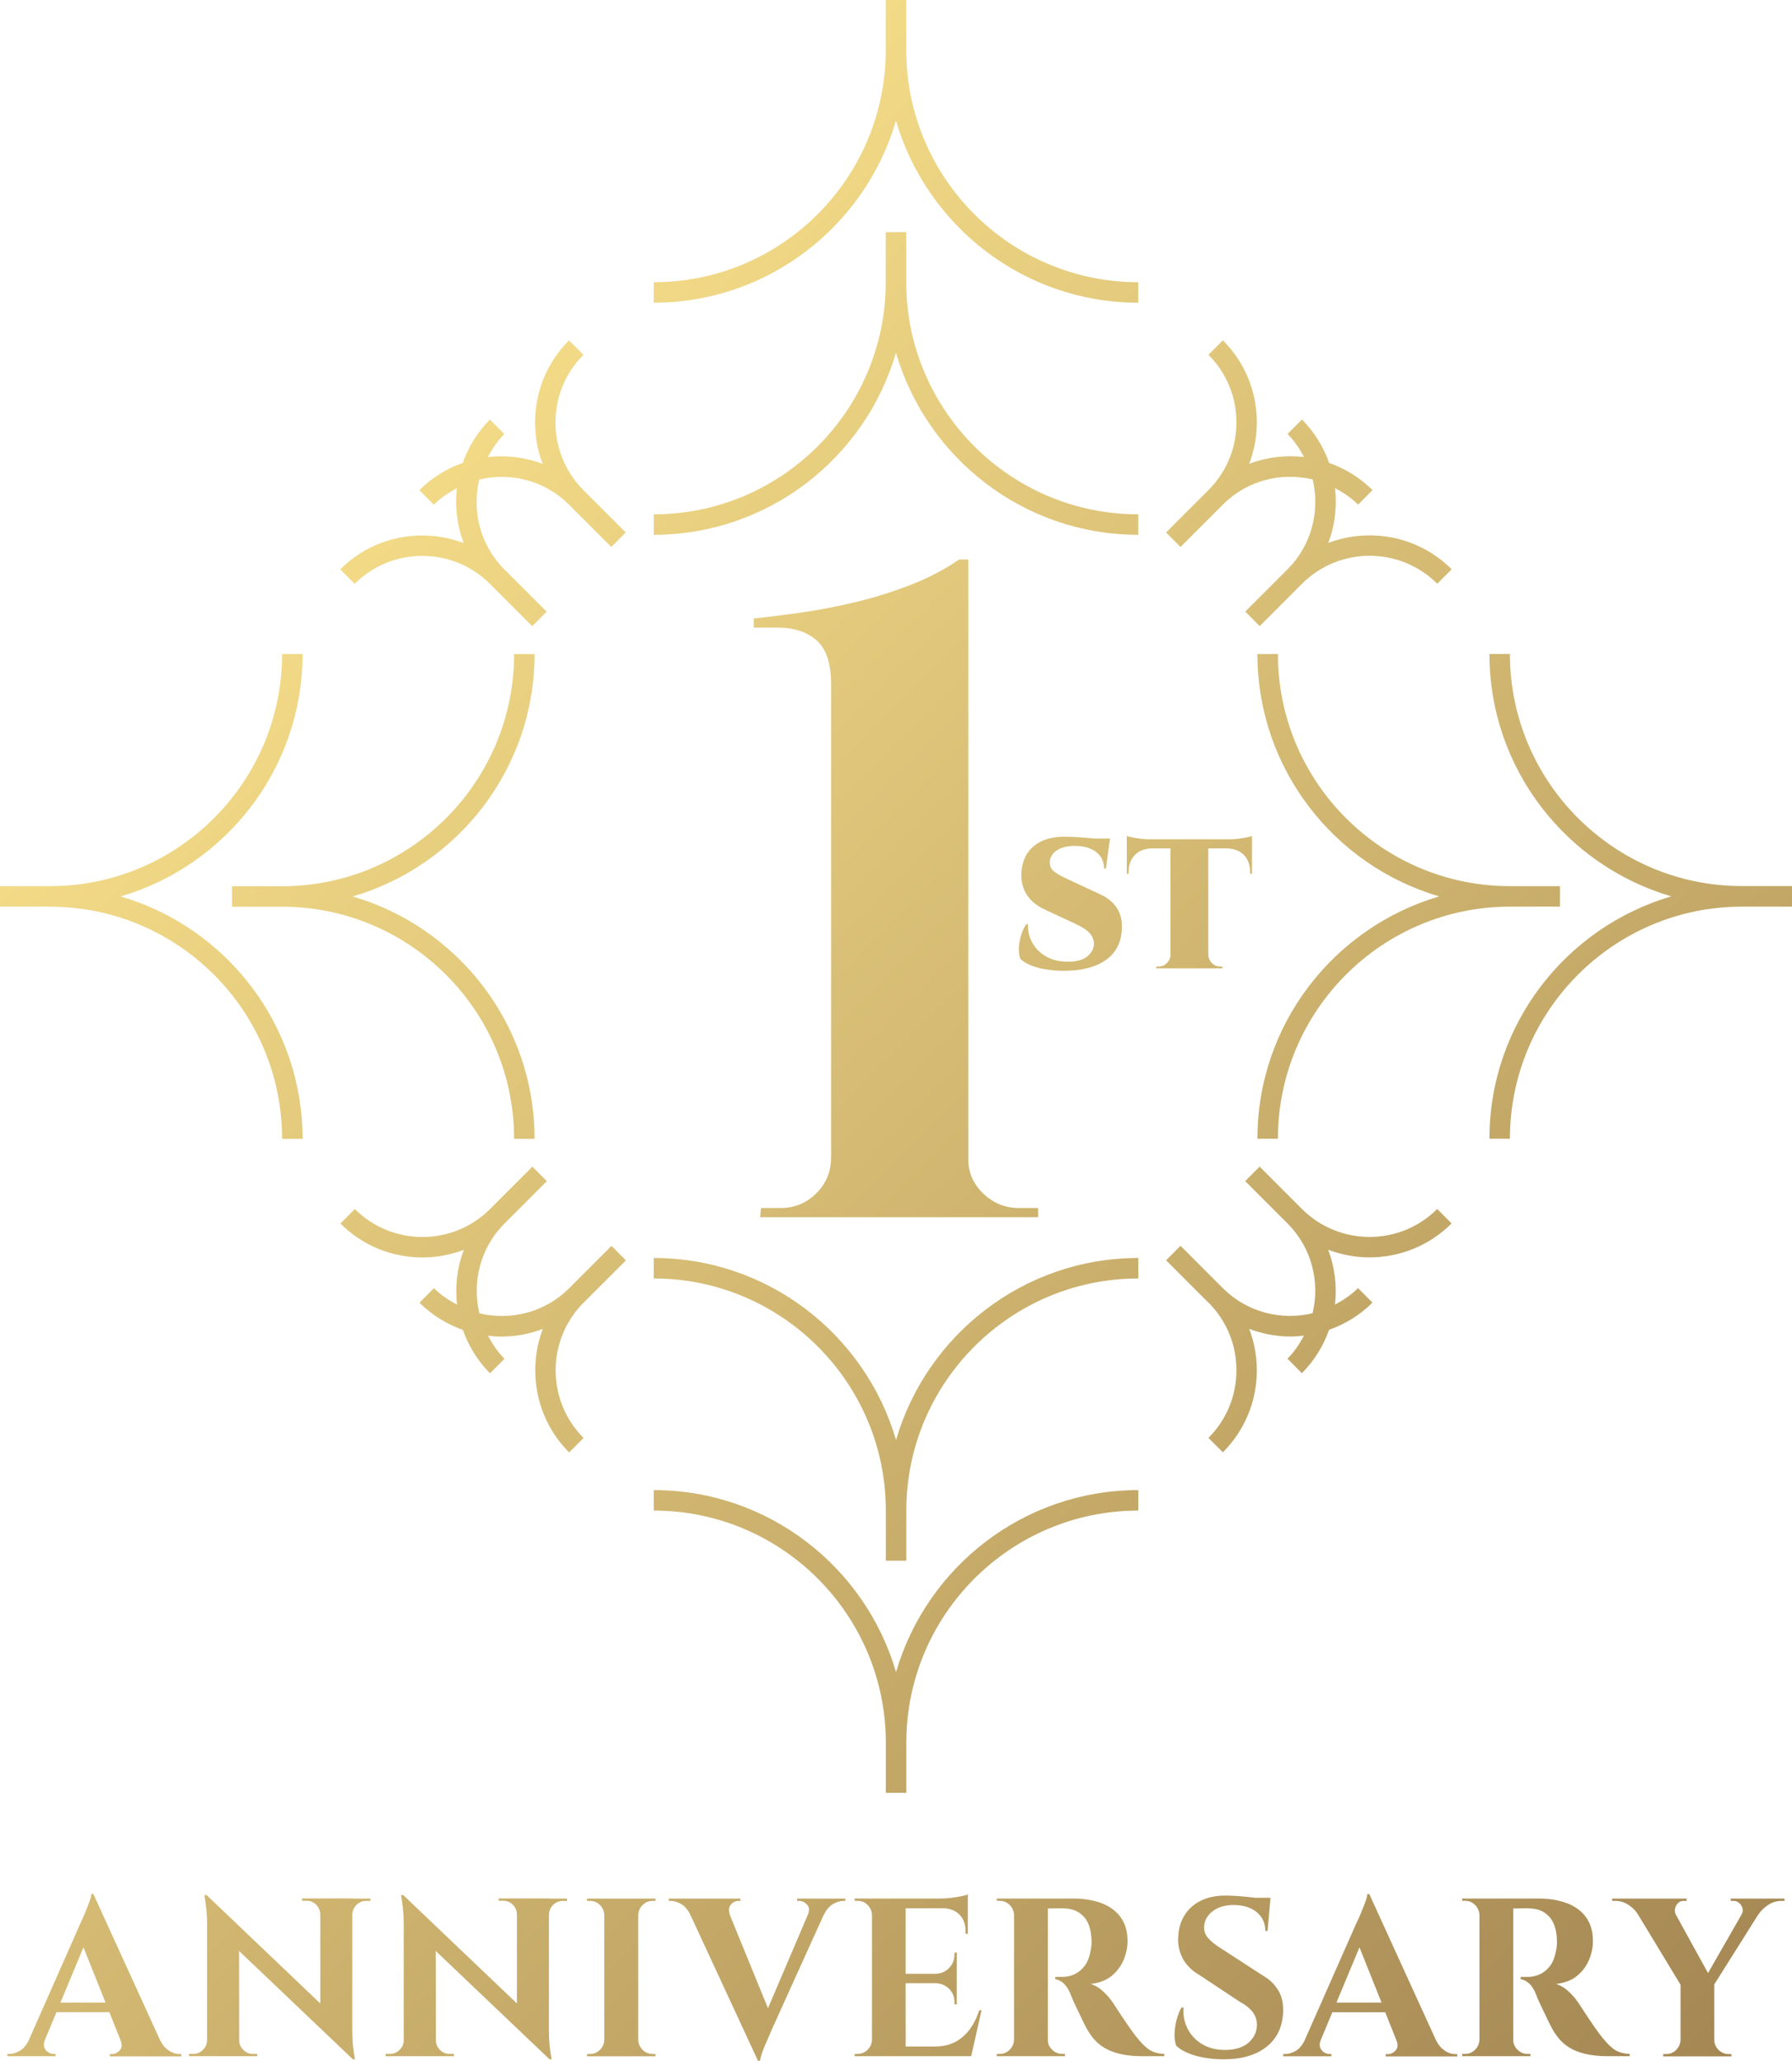 <?xml version="1.0" encoding="UTF-8"?><svg id="_レイヤー_2" xmlns="http://www.w3.org/2000/svg" xmlns:xlink="http://www.w3.org/1999/xlink" viewBox="0 0 245.85 282.59"><defs><style>.cls-1{fill:url(#_新規グラデーションスウォッチ_13);}</style><linearGradient id="_新規グラデーションスウォッチ_13" x1="220.6" y1="298.92" x2="21.6" y2="99.92" gradientUnits="userSpaceOnUse"><stop offset="0" stop-color="#a48753"/><stop offset="1" stop-color="#f2da87"/></linearGradient></defs><g id="MV_x5F_top"><path class="cls-1" d="M23.18,281.21c-.48-.29-.88-.77-1.22-1.44l-9.15-20.04h-.28c0,.23-.07.54-.22.94s-.3.82-.48,1.25c-.17.43-.34.82-.49,1.16-.16.34-.26.57-.32.7l-7.12,16.11c-.31.6-.69,1.05-1.14,1.32-.5.3-.99.45-1.47.45h-.28v.31h6.61v-.31h-.28c-.25,0-.49-.08-.74-.23-.25-.16-.42-.38-.53-.66-.1-.28-.07-.62.08-1.01l1.6-3.83h7.25l1.52,3.8h0c.25.62.22,1.1-.09,1.44-.31.34-.67.51-1.08.51h-.28v.31h9.82v-.31h-.25c-.47,0-.96-.15-1.45-.45ZM8.29,274.62l3.16-7.58,3.03,7.58h-6.19ZM48.34,260.36h2.47v.31h-.56c-.51,0-.96.18-1.33.54-.37.36-.57.81-.59,1.34v15.9c0,.76.03,1.45.09,2.05.06.61.16,1.24.28,1.9h-.28l-15.62-14.86.02,12.23h0c0,.51.18.96.55,1.33.37.37.81.56,1.33.56h.59v.31h-9.36v-.31h.59c.51,0,.96-.19,1.33-.56.37-.37.56-.81.56-1.33v-16.03c0-1.15-.12-2.44-.37-3.86h.31l15.59,14.86v-12.21c-.02-.53-.21-.98-.57-1.34-.36-.36-.81-.54-1.34-.54h-.59v-.31h6.89ZM75.32,260.36h2.47v.31h-.56c-.51,0-.96.18-1.33.54-.37.36-.57.81-.59,1.34v15.9c0,.76.03,1.45.09,2.05.06.61.16,1.24.28,1.9h-.28l-15.62-14.86.02,12.23h0c0,.51.18.96.55,1.33.37.37.81.56,1.33.56h.59v.31h-9.36v-.31h.59c.51,0,.96-.19,1.33-.56.37-.37.56-.81.56-1.33v-16.03c0-1.15-.12-2.44-.37-3.86h.31l15.59,14.86v-12.21c-.02-.53-.21-.98-.57-1.34-.36-.36-.81-.54-1.34-.54h-.59v-.31h6.89ZM87.55,260.36h2.38v.31h-.4c-.54,0-.99.19-1.37.57-.38.38-.58.84-.6,1.38v17.1c.02.54.22.99.6,1.38.38.38.84.57,1.37.57h.4v.31h-9.39v-.31h.4c.53,0,.99-.19,1.37-.57.38-.38.58-.84.6-1.38v-17.1c-.02-.53-.22-.99-.6-1.38-.38-.38-.84-.57-1.37-.57h-.4v-.31h7.01ZM109.37,260.36h6.61v.31h-.28c-.45,0-.93.15-1.44.45-.5.3-.92.8-1.25,1.5h-.02l-7.21,15.93c-.04.12-.14.35-.29.7-.15.34-.32.73-.51,1.16-.18.43-.34.85-.48,1.25-.13.4-.21.72-.23.94h-.28l-9.26-19.98h0c-.33-.7-.75-1.2-1.25-1.5-.51-.3-.99-.45-1.47-.45h-.25v-.31h9.82v.31h-.28c-.39,0-.74.17-1.03.51-.3.34-.34.82-.11,1.44h-.02l5.22,12.77,5.45-12.77h0c.27-.62.24-1.1-.09-1.44-.33-.34-.69-.51-1.08-.51h-.28v-.31ZM134.35,275.67h.31l-1.42,6.3h-15.99v-.31h.4c.53,0,.99-.19,1.38-.57.38-.38.58-.84.6-1.38v-17.1c-.02-.53-.22-.99-.6-1.38-.38-.38-.84-.57-1.38-.57h-.4v-.31h11.76c.45,0,.93-.03,1.44-.09.5-.06.97-.13,1.4-.22.43-.08.74-.17.93-.25v5.4h-.31v-.37c0-.95-.28-1.71-.85-2.28-.53-.54-1.25-.81-2.14-.86h-5.23v8.99h4.08c.76-.02,1.39-.28,1.88-.79.49-.5.74-1.13.74-1.87v-.25h.31v7.1h-.31v-.28c0-.74-.25-1.36-.74-1.85-.49-.49-1.12-.75-1.88-.77h-4.08v8.68h4.04c1.03,0,1.93-.2,2.72-.6.78-.4,1.45-.98,2.01-1.73.56-.75,1-1.63,1.33-2.64ZM158.31,281.4c.41.15.89.24,1.42.26v.31h-3.03c-1.11,0-2.12-.1-3.03-.31-.91-.21-1.71-.54-2.41-1-.7-.46-1.31-1.1-1.82-1.9-.17-.25-.35-.56-.54-.94-.2-.38-.4-.79-.6-1.22-.21-.43-.41-.85-.6-1.25-.2-.4-.37-.77-.51-1.1-.14-.33-.25-.59-.31-.77-.27-.66-.58-1.15-.94-1.48-.36-.33-.75-.52-1.16-.59v-.31h.96c.56,0,1.1-.11,1.62-.34.52-.23.99-.6,1.4-1.11.41-.51.7-1.22.86-2.13.04-.18.08-.4.11-.65.03-.25.04-.53.02-.83-.06-1.48-.43-2.57-1.11-3.26-.68-.69-1.52-1.04-2.53-1.07-.29-.02-.6-.03-.94-.02-.34.01-.65.02-.93.02h-.48v18c0,.54.19.99.59,1.38.39.38.85.57,1.39.57h.37v.31h-9.36v-.31h.4c.53,0,.99-.19,1.37-.57.38-.38.58-.84.6-1.38v-17.1c-.02-.53-.22-.99-.6-1.38-.38-.38-.84-.57-1.37-.57h-.4v-.31h10.59c.93,0,1.83.1,2.72.31.89.21,1.67.53,2.36.99.69.45,1.24,1.05,1.65,1.79.41.74.62,1.66.62,2.75,0,.86-.18,1.72-.54,2.58-.36.86-.91,1.59-1.65,2.19-.74.61-1.7.97-2.87,1.1.66.21,1.26.58,1.81,1.11.55.53.99,1.07,1.34,1.61.02.04.14.23.36.55.22.33.48.74.8,1.22.32.48.65.97,1,1.47.35.5.67.93.96,1.3.45.56.86,1,1.24,1.34.37.34.76.59,1.17.74ZM175.4,272.98c.48.86.7,1.87.63,3.03-.1,2.02-.88,3.59-2.32,4.71-1.44,1.12-3.4,1.68-5.87,1.68-.91,0-1.79-.08-2.64-.23-.85-.15-1.61-.37-2.27-.65-.66-.28-1.18-.61-1.57-1-.16-.45-.24-1-.22-1.64.02-.64.12-1.29.29-1.94.18-.66.4-1.2.66-1.64h.28c-.08,1.05.11,2.02.57,2.92.46.89,1.14,1.61,2.04,2.13.9.53,1.96.78,3.2.76,1.36-.02,2.41-.36,3.15-1.03.74-.67,1.11-1.48,1.11-2.42,0-.64-.19-1.21-.57-1.73-.38-.51-1-1.01-1.87-1.48l-5.4-3.58c-1.09-.62-1.88-1.41-2.38-2.38-.49-.97-.68-2.02-.56-3.15.08-1.07.39-2.01.93-2.82.54-.81,1.27-1.45,2.21-1.9.94-.45,2.05-.68,3.35-.68.41,0,.92.02,1.53.06.61.04,1.24.1,1.88.17.23.03.44.05.65.08h2.09l-.03.37s0,0,0,0l-.37,4.17h-.31c0-1.07-.4-1.93-1.19-2.58-.79-.65-1.85-.97-3.16-.97-1.19,0-2.16.29-2.89.86-.73.58-1.12,1.28-1.16,2.1-.02.62.17,1.15.59,1.61.41.45.94.88,1.57,1.27l5.9,3.83c.95.54,1.66,1.24,2.15,2.1ZM198.23,281.21c-.48-.29-.88-.77-1.22-1.43l-9.15-20.04h-.28c0,.23-.07.54-.22.94s-.3.82-.48,1.25c-.17.43-.34.82-.49,1.16-.16.34-.26.57-.33.7l-7.12,16.11c-.31.6-.69,1.05-1.14,1.32-.5.3-.99.45-1.47.45h-.28v.31h6.61v-.31h-.28c-.25,0-.49-.08-.74-.23-.25-.16-.42-.38-.53-.66-.1-.28-.07-.62.08-1.01l1.6-3.83h7.25l1.52,3.8h0c.25.62.22,1.1-.09,1.44-.31.34-.67.51-1.08.51h-.28v.31h9.82v-.31h-.25c-.47,0-.96-.15-1.45-.45ZM183.35,274.62l3.16-7.58,3.03,7.58h-6.19ZM222.16,281.4c.41.15.89.24,1.42.26v.31h-3.03c-1.11,0-2.12-.1-3.03-.31-.91-.21-1.71-.54-2.41-1-.7-.46-1.31-1.1-1.82-1.9-.17-.25-.35-.56-.54-.94-.2-.38-.4-.79-.6-1.22-.21-.43-.41-.85-.6-1.25-.2-.4-.37-.77-.51-1.1-.14-.33-.25-.59-.31-.77-.27-.66-.58-1.15-.94-1.48-.36-.33-.75-.52-1.16-.59v-.31h.96c.56,0,1.1-.11,1.62-.34.53-.23.99-.6,1.4-1.11.41-.51.7-1.22.86-2.13.04-.18.08-.4.11-.65.03-.25.04-.53.02-.83-.06-1.48-.43-2.57-1.11-3.26-.68-.69-1.52-1.04-2.53-1.07-.29-.02-.6-.03-.94-.02-.34.01-.65.02-.93.02h-.48v18c0,.54.19.99.59,1.38.39.38.85.57,1.39.57h.37v.31h-9.36v-.31h.4c.53,0,.99-.19,1.37-.57.38-.38.58-.84.6-1.38v-17.1c-.02-.53-.22-.99-.6-1.38-.38-.38-.84-.57-1.37-.57h-.4v-.31h10.59c.93,0,1.83.1,2.72.31.89.21,1.67.53,2.36.99.69.45,1.24,1.05,1.65,1.79.41.74.62,1.66.62,2.75,0,.86-.18,1.72-.54,2.58-.36.86-.91,1.59-1.65,2.19-.74.61-1.7.97-2.87,1.1.66.21,1.26.58,1.81,1.11.55.53.99,1.07,1.34,1.61.02.04.14.23.36.55.22.33.48.74.8,1.22.32.48.65.97,1,1.47.35.5.67.93.96,1.3.45.56.86,1,1.23,1.34.37.34.76.59,1.17.74ZM237.46,260.67h.37c.29,0,.55.1.77.29.23.2.38.44.46.74.08.3.03.59-.15.88h0s-4.58,7.99-4.58,7.99l-4.41-8c-.2-.43-.19-.85.05-1.27.24-.42.58-.63,1.03-.63h.4v-.31h-10.22v.31h.43c.66,0,1.27.19,1.82.56.56.37.98.79,1.27,1.27h0l5.86,9.67v7.56c-.02.54-.22.99-.6,1.38-.38.38-.84.57-1.38.57h-.4v.31h9.36v-.31h-.37c-.54,0-1-.19-1.39-.57-.39-.38-.59-.84-.59-1.38v-7.61l6.06-9.62h.02c.31-.47.75-.9,1.31-1.27.57-.37,1.17-.56,1.81-.56h.43v-.31h-7.38v.31ZM233.5,272.03h-.01.02s0,0,0,0ZM114.02,158.83v-65.05c0-2.78-.65-4.76-1.96-5.94-1.31-1.18-3.09-1.77-5.37-1.77h-3.28v-1.26c1.68-.17,3.75-.42,6.19-.76,2.44-.34,4.99-.82,7.64-1.45,2.65-.63,5.22-1.43,7.71-2.4,2.48-.97,4.69-2.13,6.63-3.47h1.26v82.23c0,1.85.7,3.43,2.08,4.74,1.39,1.31,3.01,1.96,4.86,1.96h2.65v1.26h-38.15l.13-1.26h2.65c1.94,0,3.58-.67,4.93-2.02,1.35-1.35,2.02-2.95,2.02-4.8ZM89.69,41.51v-2.81c17.55,0,31.83-14.28,31.83-31.83V0h2.81v6.87c0,17.55,14.28,31.83,31.83,31.83v2.81c-15.74,0-29.03-10.56-33.24-24.96-4.2,14.4-17.5,24.96-33.24,24.96ZM161.96,75.01l-1.98-1.99,5.81-5.81c2.48-2.48,3.84-5.77,3.84-9.28s-1.36-6.8-3.84-9.28l1.98-1.98c3.01,3.01,4.66,7.01,4.66,11.26,0,1.97-.37,3.88-1.05,5.67,2.41-.91,4.99-1.22,7.52-.93-.6-1.13-1.31-2.21-2.26-3.16l1.98-1.98c1.73,1.73,2.96,3.78,3.73,5.95,2.17.77,4.21,2,5.95,3.73l-1.98,1.99c-.95-.95-2.03-1.66-3.16-2.26.29,2.53-.02,5.11-.93,7.52,5.68-2.16,12.36-.96,16.93,3.61l-1.98,1.98c-5.12-5.12-13.44-5.11-18.55,0l-5.81,5.81-1.98-1.99,5.81-5.81c3.34-3.34,4.45-8.03,3.44-12.31-4.29-1.02-8.98.1-12.31,3.44l-5.81,5.81ZM80.06,178.64c-5.11,5.11-5.11,13.44,0,18.55l-1.98,1.98c-4.57-4.57-5.76-11.25-3.61-16.93-1.82.69-3.74,1.05-5.67,1.05-.62,0-1.24-.05-1.85-.12.6,1.13,1.31,2.21,2.26,3.16l-1.98,1.99c-1.73-1.73-2.96-3.78-3.73-5.95-2.17-.77-4.21-2-5.95-3.73l1.99-1.99c.95.95,2.03,1.66,3.16,2.26-.29-2.53.02-5.11.93-7.52-1.82.69-3.74,1.05-5.67,1.05-4.08,0-8.16-1.55-11.26-4.66l1.98-1.98c5.12,5.11,13.44,5.11,18.55,0l5.81-5.81,1.98,1.99-5.81,5.81c-3.34,3.34-4.46,8.03-3.44,12.31,4.29,1.02,8.98-.1,12.31-3.44l5.81-5.81,1.98,1.99-5.81,5.81ZM165.79,178.64l-5.81-5.81,1.98-1.99,5.81,5.81c3.34,3.34,8.03,4.46,12.31,3.44,1.02-4.28-.1-8.98-3.44-12.31l-5.81-5.81,1.98-1.99,5.81,5.81c5.11,5.11,13.44,5.12,18.55,0l1.98,1.98c-3.1,3.1-7.18,4.66-11.26,4.66-1.92,0-3.85-.36-5.67-1.05.91,2.41,1.22,4.99.93,7.52,1.13-.6,2.21-1.31,3.16-2.26l1.98,1.99c-1.73,1.73-3.78,2.96-5.95,3.73-.77,2.17-2,4.21-3.73,5.95l-1.98-1.99c.95-.95,1.66-2.03,2.26-3.16-.62.07-1.24.12-1.85.12-1.92,0-3.84-.36-5.66-1.05.68,1.79,1.05,3.7,1.05,5.67,0,4.25-1.66,8.25-4.66,11.26l-1.98-1.98c2.48-2.48,3.84-5.77,3.84-9.28s-1.36-6.8-3.84-9.28ZM89.69,207.15v-2.81c15.74,0,29.03,10.56,33.24,24.96,4.2-14.4,17.5-24.96,33.24-24.96v2.81c-17.55,0-31.83,14.28-31.83,31.83v6.87h-2.81v-6.87c0-17.55-14.28-31.83-31.83-31.83ZM197.47,122.93c-14.4-4.2-24.96-17.5-24.96-33.24h2.81c0,17.55,14.28,31.83,31.83,31.83h6.87v2.81h-6.87c-17.55,0-31.83,14.28-31.83,31.83h-2.81c0-15.74,10.56-29.03,24.96-33.24ZM48.38,122.93c14.4,4.2,24.96,17.5,24.96,33.24h-2.81c0-17.55-14.28-31.83-31.83-31.83h-6.87v-2.81h6.87c17.55,0,31.83-14.28,31.83-31.83h2.81c0,15.74-10.56,29.03-24.96,33.24ZM6.87,124.33H0v-2.81h6.87c17.55,0,31.83-14.28,31.83-31.83h2.81c0,15.74-10.56,29.03-24.96,33.24,14.4,4.2,24.96,17.5,24.96,33.24h-2.81c0-17.55-14.28-31.83-31.83-31.83ZM63.61,74.47c-.91-2.41-1.22-4.99-.93-7.52-1.13.6-2.21,1.31-3.16,2.26l-1.99-1.99c1.73-1.73,3.78-2.97,5.95-3.73.77-2.17,2-4.21,3.73-5.95l1.98,1.98c-.95.95-1.66,2.03-2.26,3.16,2.53-.29,5.11.02,7.52.93-2.16-5.68-.96-12.36,3.61-16.93l1.98,1.98c-5.11,5.11-5.11,13.44,0,18.55l5.81,5.81-1.98,1.99-5.81-5.81c-3.34-3.34-8.03-4.46-12.31-3.44-1.02,4.29.1,8.98,3.44,12.31l5.81,5.81-1.98,1.99-5.81-5.81c-5.11-5.11-13.44-5.11-18.55,0l-1.98-1.98c4.57-4.57,11.25-5.76,16.93-3.61ZM245.85,121.52v2.81h-6.87c-17.55,0-31.83,14.28-31.83,31.83h-2.81c0-15.74,10.56-29.03,24.96-33.24-14.4-4.2-24.96-17.5-24.96-33.24h2.81c0,17.55,14.28,31.83,31.83,31.83h6.87ZM89.69,73.34v-2.81c17.55,0,31.83-14.28,31.83-31.83v-6.87h2.81v6.87c0,17.55,14.28,31.83,31.83,31.83v2.81c-15.74,0-29.03-10.56-33.24-24.96-4.2,14.4-17.5,24.96-33.24,24.96ZM89.69,175.32v-2.81c15.74,0,29.03,10.56,33.24,24.96,4.2-14.4,17.5-24.96,33.24-24.96v2.81c-17.55,0-31.83,14.28-31.83,31.83v6.87h-2.81v-6.87c0-17.55-14.28-31.83-31.83-31.83ZM143.34,132.92c-.79-.15-1.47-.35-2.03-.59-.56-.24-1-.52-1.3-.82-.19-.42-.26-.93-.23-1.54.03-.61.15-1.21.34-1.81.19-.6.42-1.07.69-1.43h.23c-.05.88.13,1.71.56,2.5.42.79,1.05,1.43,1.89,1.92.84.49,1.85.73,3.03.73s2.11-.25,2.69-.76c.58-.5.87-1.08.87-1.72,0-.54-.21-1.03-.62-1.47-.41-.44-1.1-.88-2.06-1.31l-4.12-1.92c-1.16-.54-2.01-1.28-2.54-2.22-.53-.94-.72-2.01-.57-3.21.12-.98.43-1.8.93-2.48.51-.67,1.18-1.18,2.01-1.53.83-.34,1.81-.52,2.94-.52.37,0,.87.02,1.49.05.62.03,1.27.08,1.95.14.24.02.46.04.67.06h2.13l-.08.53h0l-.48,3.59h-.25c0-.93-.36-1.67-1.07-2.25-.72-.57-1.7-.86-2.94-.86-1.03,0-1.84.2-2.45.59-.61.4-.93.91-.99,1.53-.05.61.16,1.08.62,1.42.46.34,1.01.65,1.63.93l4.72,2.2c.94.42,1.68,1.04,2.22,1.84.54.81.77,1.83.68,3.06-.12,1.8-.87,3.18-2.26,4.13-1.39.95-3.28,1.43-5.67,1.43-.98,0-1.86-.08-2.65-.23ZM155.38,114.84c.35.07.73.13,1.15.18.42.05.81.08,1.16.08h10.99c.37,0,.76-.02,1.17-.08s.8-.11,1.15-.18c.35-.07.61-.13.76-.2v5.2l-.25-.03v-.18c0-1.01-.29-1.81-.86-2.39-.57-.58-1.37-.88-2.4-.9h-2.48v14.6c.02.44.18.81.49,1.13.31.31.68.47,1.12.47h.33v.25h-9.07v-.25h.33c.44,0,.81-.16,1.12-.47.31-.31.48-.69.49-1.13v-14.6h-2.48c-1.03.02-1.83.31-2.4.9-.57.58-.86,1.38-.86,2.39v.18l-.25.03v-5.2c.17.07.43.14.77.2Z"/></g></svg>
